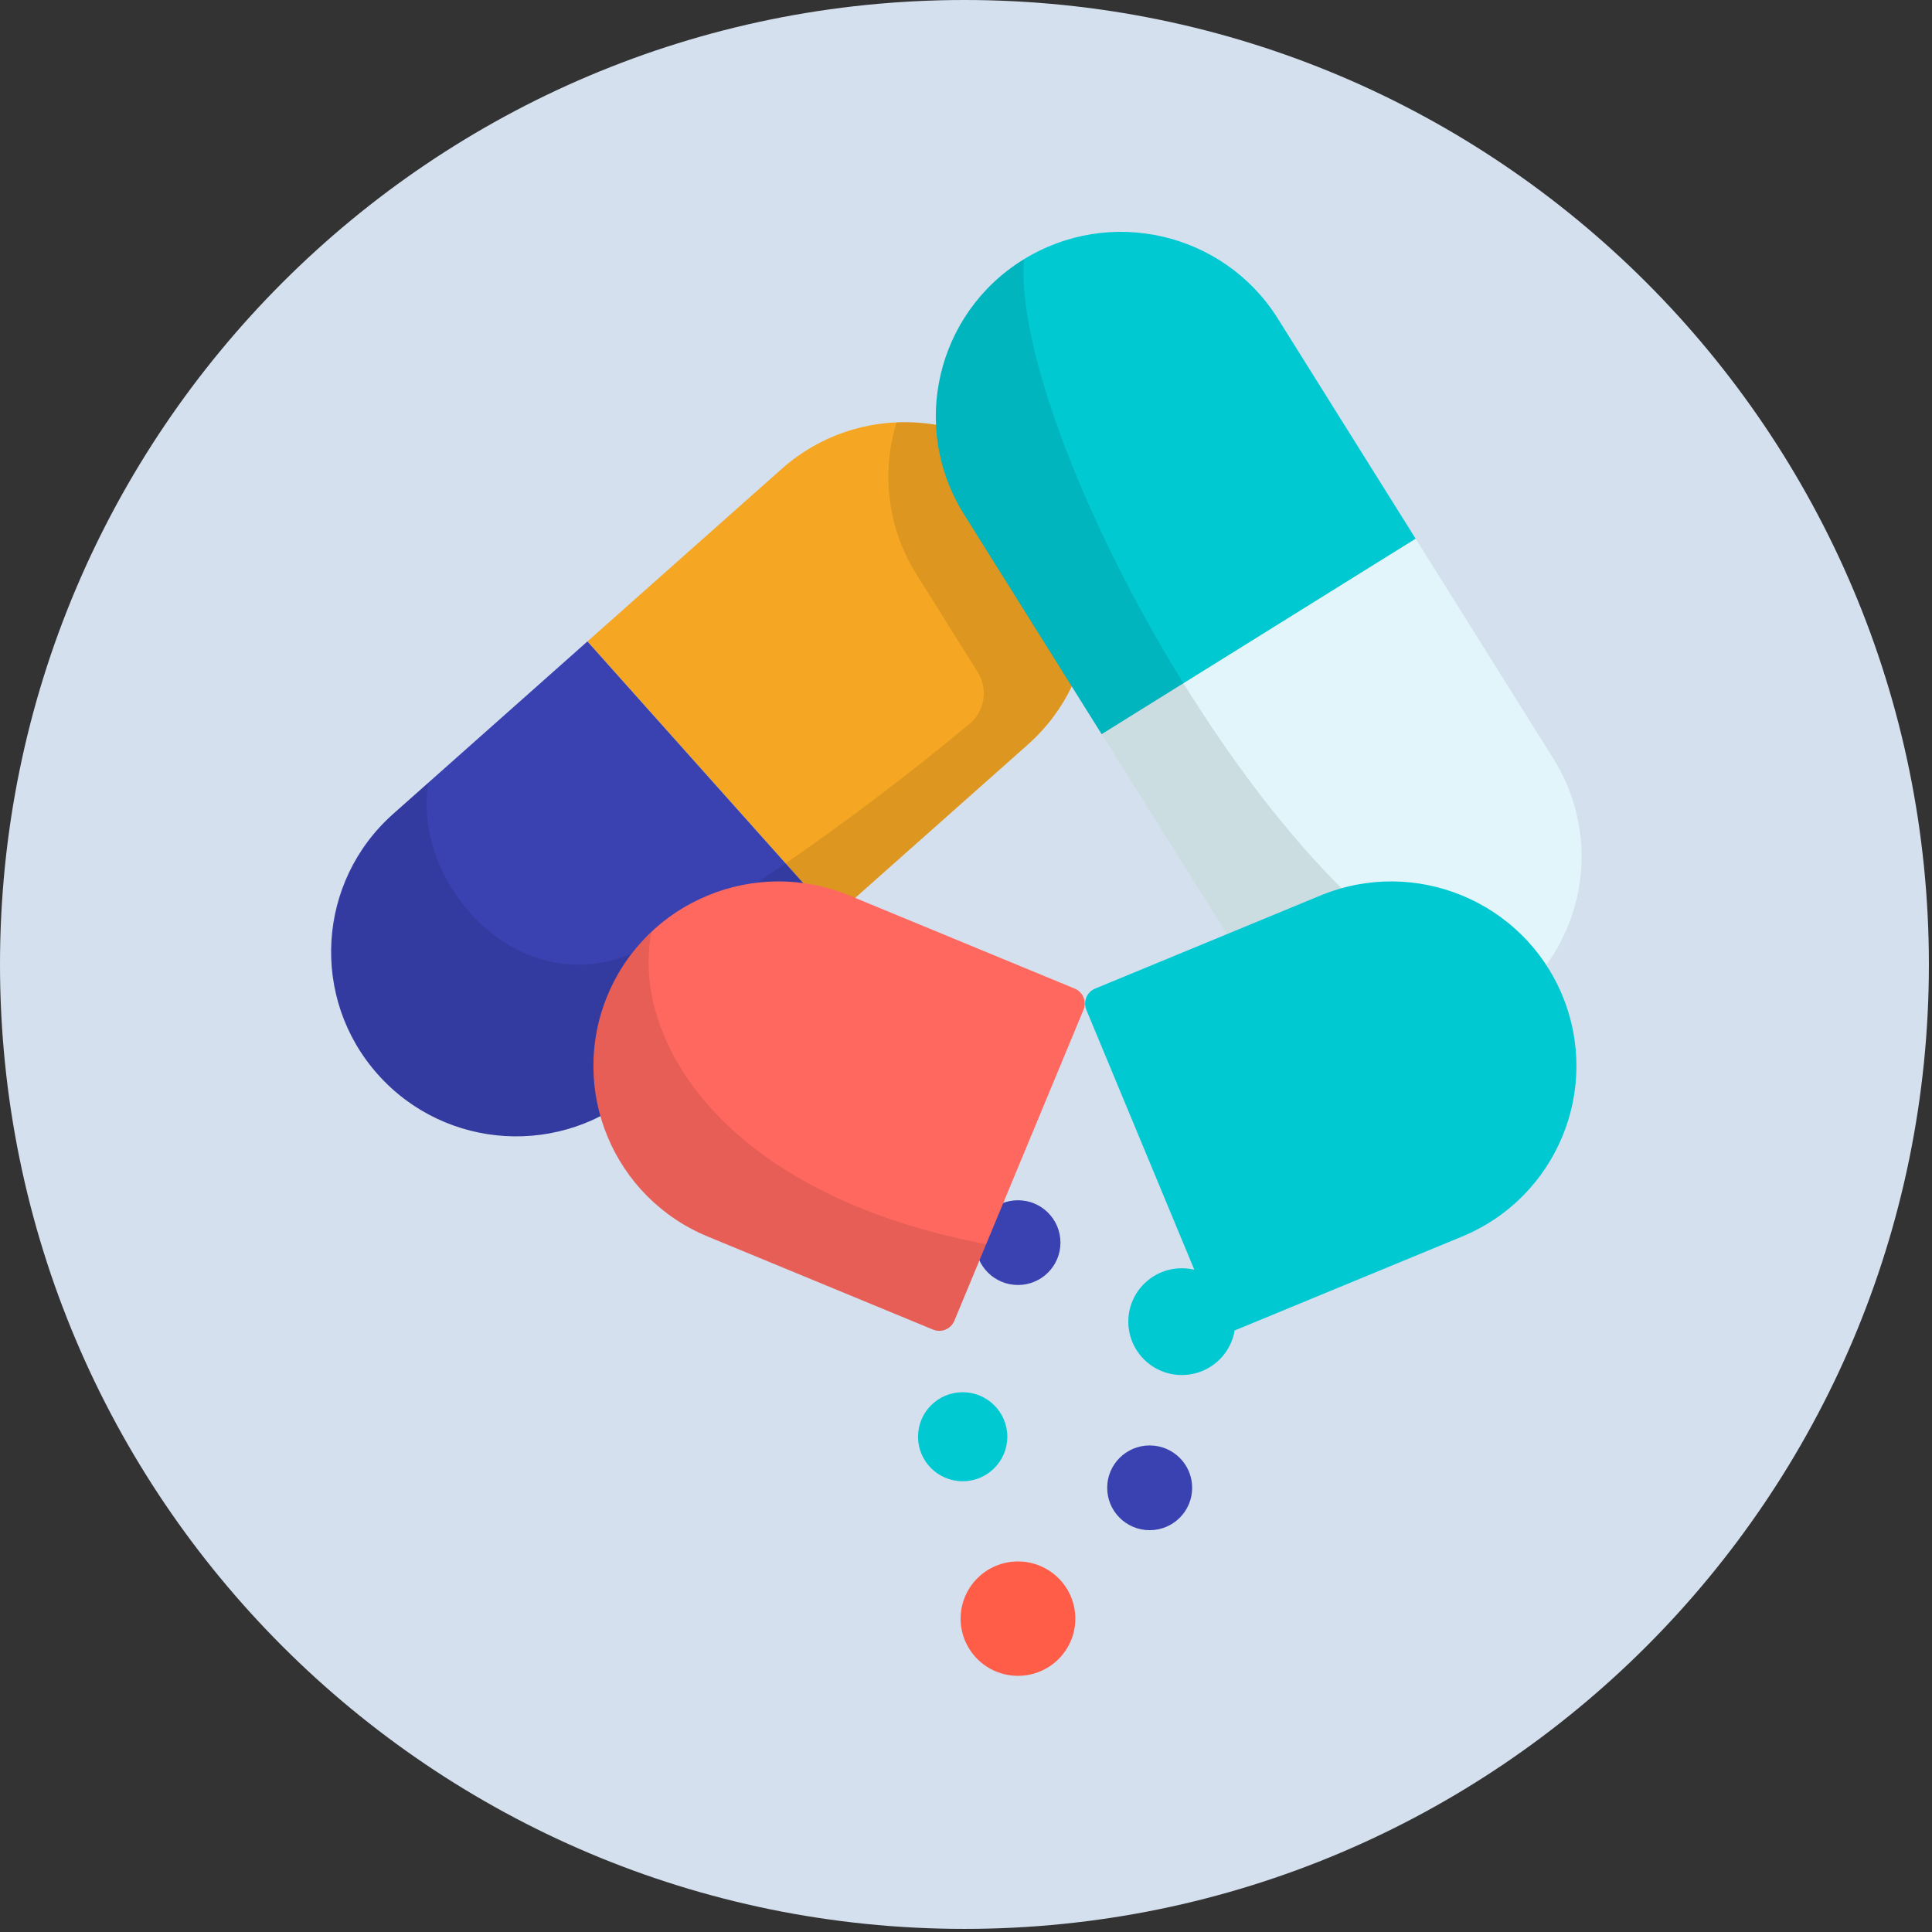 <?xml version="1.0" encoding="UTF-8"?>
<svg xmlns="http://www.w3.org/2000/svg"
  xmlns:xlink="http://www.w3.org/1999/xlink" width="100px" height="100px" viewBox="0 0 100 100"><rect x="0" y="0" width="100" height="100" fill="#333333" stroke="none"/>  <!-- Generator: Sketch 52.6 (67491) - http://www.bohemiancoding.com/sketch -->
  <title>meditation</title>
  <desc>Created with Sketch.</desc>
  <g id="designs" stroke="none" stroke-width="1" fill="none" fill-rule="evenodd">
    <g id="Education" transform="translate(-341, -2805)">
      <g id="Group-18" transform="translate(341, 2526)">
        <g id="Group-8" transform="translate(0, 279)">
          <g id="meditation">
            <path d="M0,49.92 C0,22.354 22.354,0 49.92,0 C77.485,0 99.839,22.354 99.839,49.92 C99.839,77.485 77.485,99.839 49.92,99.839 C22.354,99.839 0,77.485 0,49.92 Z" id="Path" fill="#D5E0EE"></path>
            <g id="822143" transform="translate(17, 12)">
              <ellipse id="Oval" fill="#00C9D2" cx="32.828" cy="62.365" rx="2.311" ry="2.304"></ellipse>
              <g id="Group" transform="translate(33.378, 50.071)" fill="#3A41B1">
                <ellipse id="Oval" cx="9.129" cy="14.938" rx="2.199" ry="2.193"></ellipse>
                <ellipse id="Oval" cx="2.312" cy="2.247" rx="2.199" ry="2.193"></ellipse>
              </g>
              <ellipse id="Oval" fill="#00C9D2" cx="44.172" cy="56.408" rx="2.771" ry="2.763"></ellipse>
              <ellipse id="Oval" fill="#FF5D47" cx="35.69" cy="71.781" rx="2.969" ry="2.96"></ellipse>
              <path d="M23.461,12.27 L13.404,21.201 L26.145,35.468 L36.203,26.537 C40.154,23.029 40.505,16.991 36.986,13.051 C33.468,9.111 27.412,8.761 23.461,12.27 Z" id="Path" fill="#F5A623"></path>
              <path d="M3.346,30.132 L13.404,21.201 L26.146,35.468 L16.088,44.399 C12.137,47.908 6.081,47.558 2.563,43.618 C-0.956,39.678 -0.605,33.64 3.346,30.132 Z" id="Path" fill="#3A41B1"></path>
              <path d="M36.986,13.051 C34.993,10.819 32.185,9.74 29.407,9.861 C28.621,12.415 28.906,15.281 30.436,17.725 L33.607,22.791 C34.154,23.665 33.975,24.808 33.182,25.468 C27.248,30.413 19.657,35.749 15.688,37.371 C9.616,39.851 4.312,33.576 5.169,28.514 L3.453,30.037 C-0.479,33.529 -0.971,39.557 2.479,43.523 C5.984,47.552 12.105,47.936 16.088,44.399 L36.203,26.537 C40.154,23.029 40.505,16.991 36.986,13.051 Z" id="Path" fill="#000000" opacity="0.1"></path>
              <path d="M32.892,14.612 L40.024,26.004 L56.276,15.887 L49.144,4.495 C46.342,0.02 40.433,-1.343 35.945,1.451 C31.457,4.244 30.09,10.137 32.892,14.612 Z" id="Path" fill="#00C9D2"></path>
              <path d="M47.156,37.396 L40.024,26.004 L56.276,15.887 L63.408,27.278 C66.21,31.754 64.843,37.646 60.355,40.44 C55.867,43.234 49.958,41.871 47.156,37.396 Z" id="Path" fill="#E2F5FB"></path>
              <path d="M60.355,40.44 C60.786,40.171 61.188,39.874 61.561,39.552 C50.172,37.883 35.326,10.775 35.995,1.421 C35.978,1.431 35.962,1.44 35.945,1.451 C31.457,4.244 30.09,10.137 32.892,14.612 L47.156,37.396 C49.958,41.871 55.867,43.234 60.355,40.44 Z" id="Path" fill="#000000" opacity="0.1"></path>
              <path d="M19.631,52.002 L31.294,56.819 C31.724,56.997 32.218,56.793 32.396,56.364 L39.082,40.267 C39.261,39.838 39.056,39.347 38.626,39.169 L26.963,34.351 C22.075,32.333 16.471,34.647 14.446,39.521 C12.422,44.395 14.743,49.983 19.631,52.002 Z" id="Path" fill="#FF685F"></path>
              <path d="M32.396,56.364 L34.043,52.4 C20.267,49.786 15.642,41.668 16.72,36.232 C15.766,37.129 14.981,38.235 14.446,39.521 C12.422,44.395 14.743,49.983 19.631,52.002 L31.294,56.819 C31.725,56.997 32.218,56.793 32.396,56.364 Z" id="Path" fill="#000000" opacity="0.1"></path>
              <path d="M58.68,52.002 L47.017,56.819 C46.586,56.997 46.093,56.793 45.915,56.364 L39.228,40.267 C39.05,39.838 39.254,39.347 39.685,39.169 L51.348,34.351 C56.236,32.333 61.84,34.647 63.865,39.521 C65.889,44.395 63.568,49.983 58.68,52.002 Z" id="Path" fill="#00C9D2"></path>
            </g>
          </g>
        </g>
      </g>
    </g>
  </g>
</svg> 